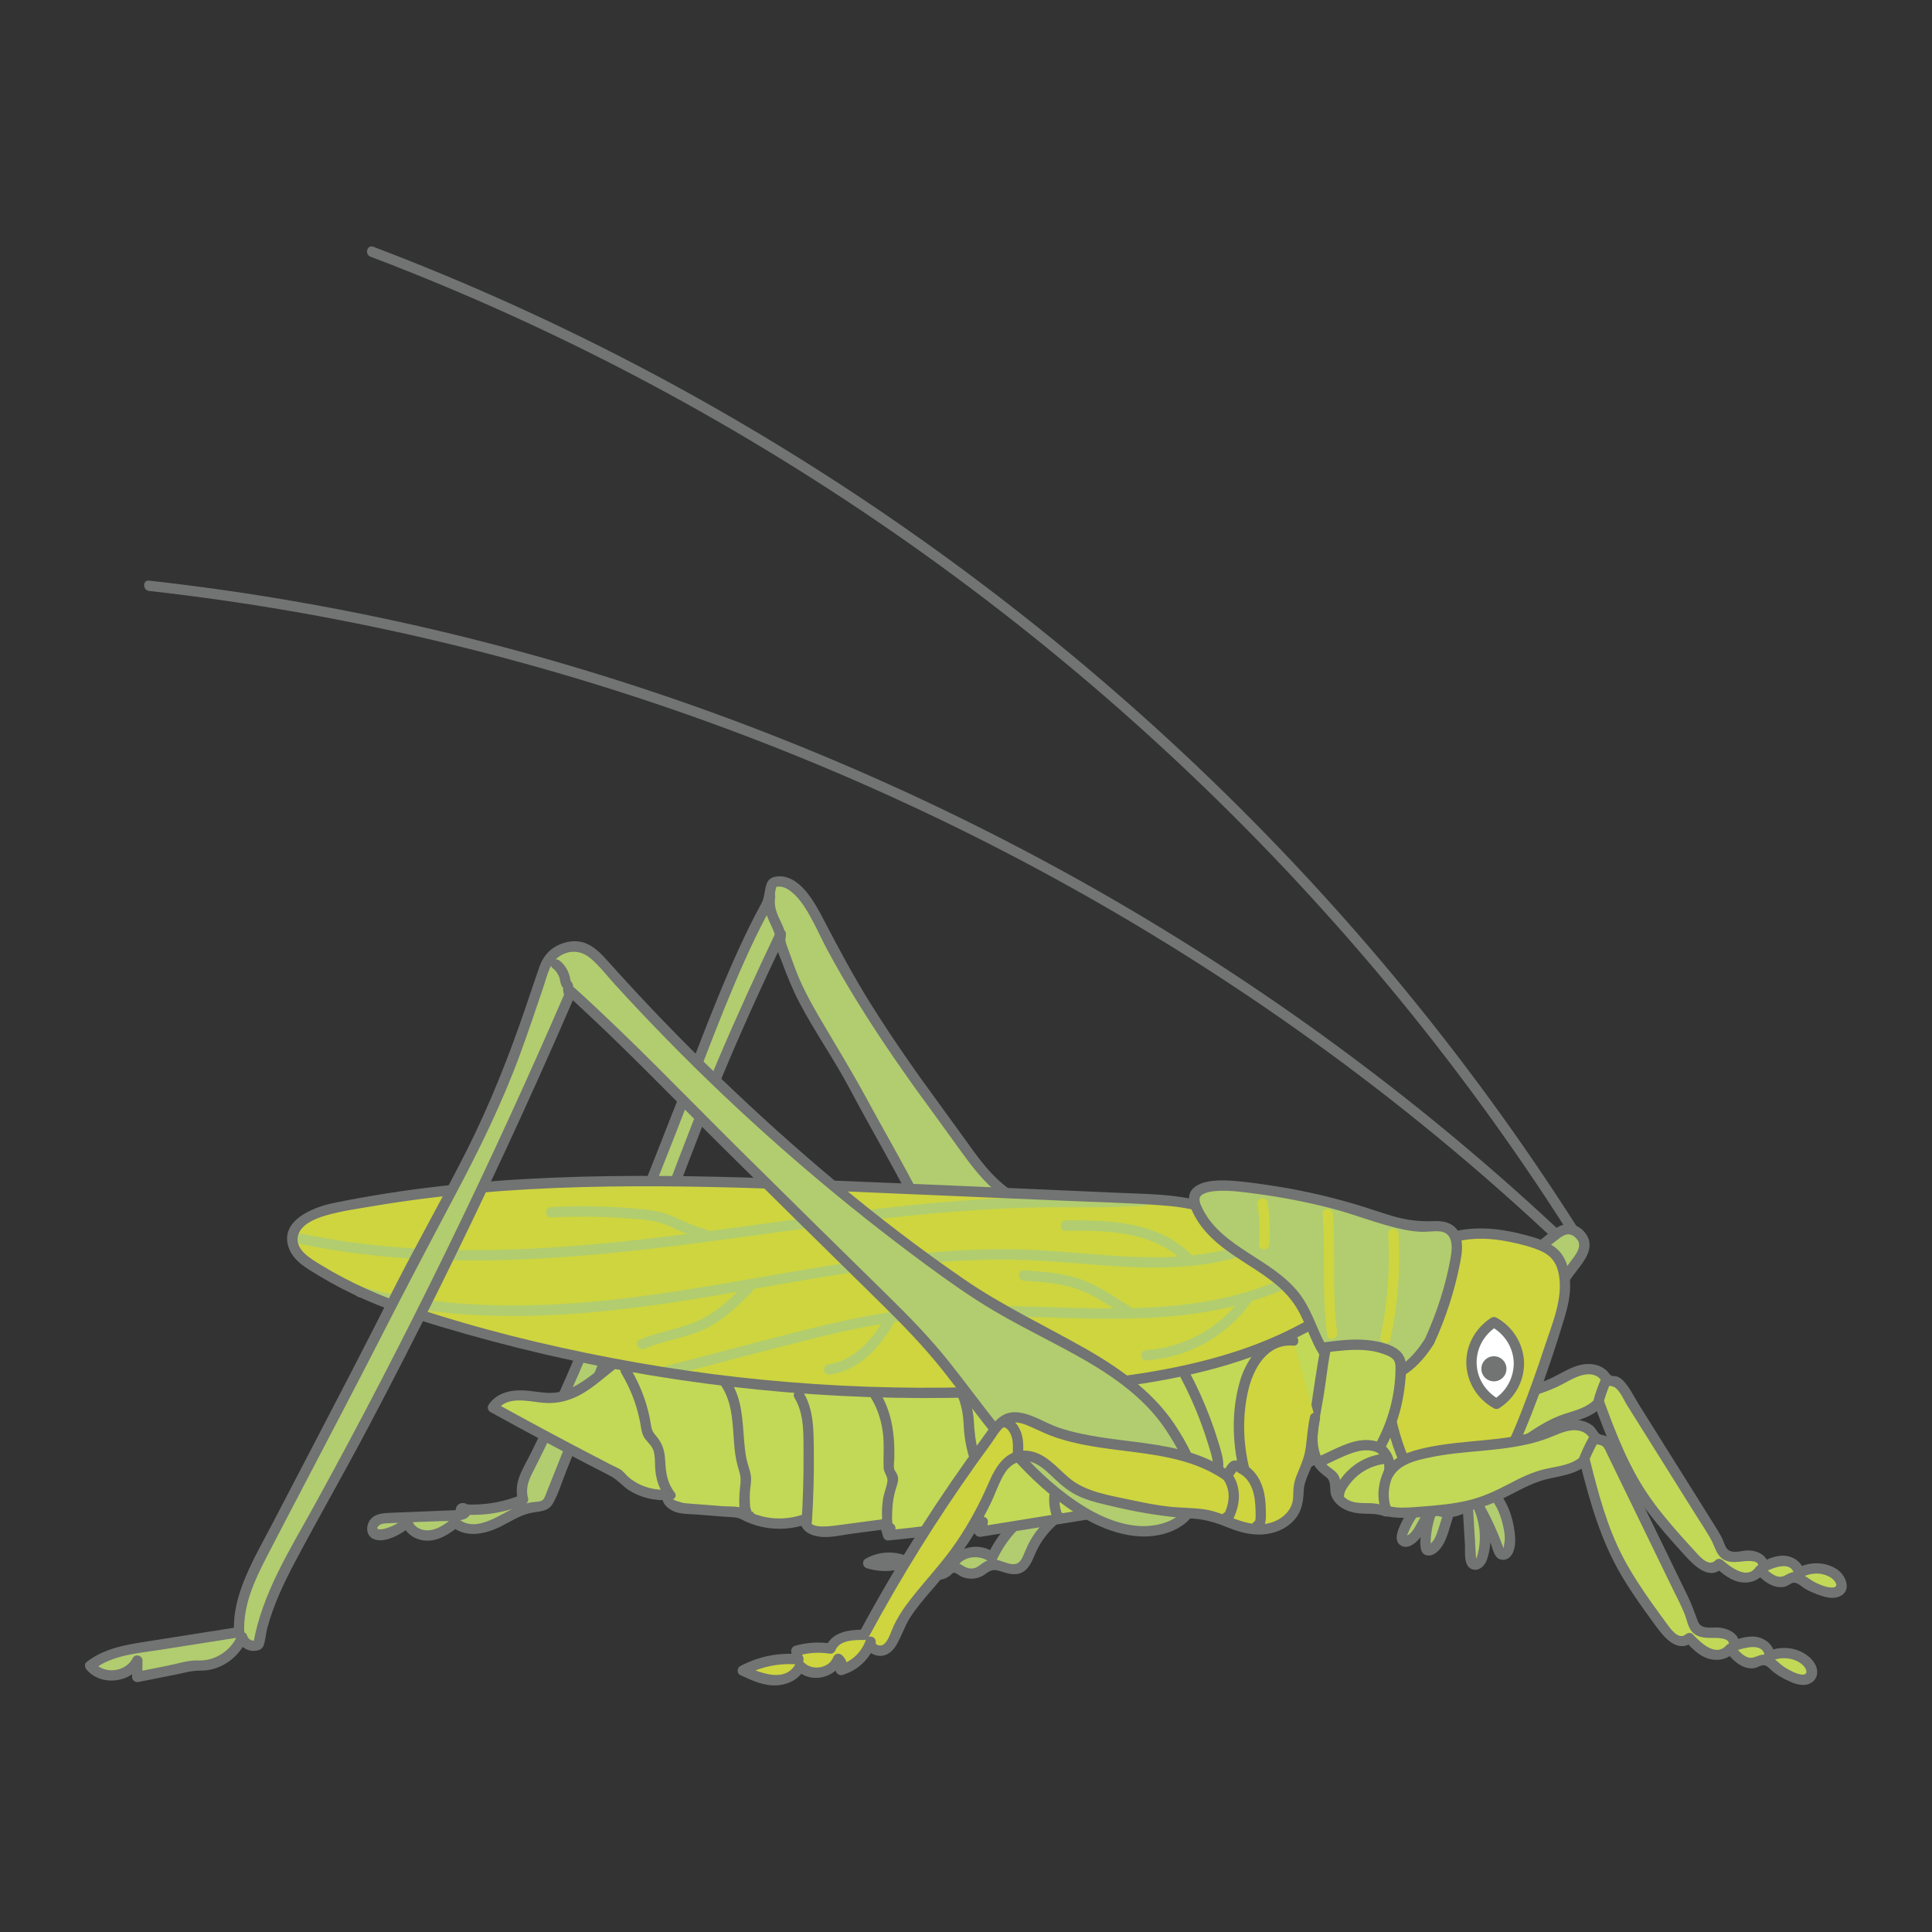 <svg viewBox="0 0 93.543 93.543" height="3.3cm" width="3.3cm" xmlns="http://www.w3.org/2000/svg" data-name="artwork" id="c">
  <rect x="0" y="0" width="93.543" height="93.543" fill="#333333" stroke="none"/>
  <path fill="#b1cd6f" d="M48.771,57.809c-1.21-.836-2.018-2.23-2.891-3.399-2.036-2.727-4.051-5.624-5.67-8.658-.458-.858-1.443-3.384-2.723-3.038-.237.064-.189.774-.31.987-1.771,3.142-3.374,7.819-4.725,11.158-2.404,5.941-4.403,11.508-6.971,16.493-.197.382-.287.846-.153,1.254-.941.404-1.985.567-3.004.469.015-.148.284-.018.228.12s-.236.165-.385.171c-1.107.045-2.213.091-3.32.136-.233.01-.483.025-.665.171s-.232.472-.035.597c.106.068.243.055.367.032.446-.085.868-.286,1.215-.579.129.44.648.672,1.103.619s.853-.325,1.211-.612c.509.457,1.315.326,1.935.036s1.201-.717,1.882-.788c.183-.019.381-.015.533-.119.139-.095.209-.261.272-.418,1.534-3.835,3.068-7.67,4.601-11.504,1.521-3.803,2.877-7.735,4.589-11.455.65-1.412,1.278-2.847,1.948-4.254-.13.273.265,1.173.358,1.451.709,2.101,2.161,3.941,3.188,5.899,1.2,2.288,2.961,5.178,3.964,7.554.135.319-.531.132-.284.374.733.717,2.013.413,2.878.964"></path>
  <path fill="#727373" d="M48.897,57.593c-.714-.504-1.274-1.189-1.785-1.89-.514-.706-1.019-1.418-1.536-2.121-1.176-1.597-2.315-3.223-3.371-4.903-.85-1.352-1.594-2.746-2.33-4.16-.427-.821-1.199-2.277-2.342-2.07-.277.05-.401.231-.461.498-.067.299-.07.551-.22.824-.386.701-.738,1.422-1.071,2.15-.726,1.586-1.37,3.21-2,4.836-1.351,3.488-2.732,6.965-4.112,10.442-.714,1.799-1.439,3.593-2.211,5.368-.367.844-.745,1.683-1.137,2.515-.194.41-.391.819-.592,1.226-.197.397-.435.789-.589,1.205-.138.374-.162.775-.053,1.158l.175-.308c-.936.392-1.927.548-2.938.46l.241.316.016-.043-.115.149c.201-.121-.343-.13-.361-.129-.102.006-.205.008-.307.013-.205.008-.41.017-.615.025-.389.016-.779.032-1.168.048s-.779.028-1.168.048c-.29.014-.615.039-.842.244-.325.294-.325.92.16,1.051.577.156,1.318-.306,1.74-.648l-.418-.11c.169.476.601.764,1.099.804.623.051,1.167-.319,1.632-.687h-.354c.718.594,1.661.371,2.423-.016.452-.229.887-.516,1.387-.629.444-.101.868-.04,1.118-.5.257-.473.419-1.02.619-1.52.23-.575.46-1.15.69-1.726.452-1.131.905-2.263,1.357-3.394.904-2.261,1.824-4.517,2.703-6.788.852-2.201,1.67-4.416,2.56-6.602,1.015-2.492,2.14-4.95,3.296-7.38l-.457-.193c-.158.434.151,1.027.301,1.426.249.664.506,1.313.835,1.943.746,1.43,1.682,2.749,2.436,4.174.717,1.355,1.48,2.684,2.213,4.031.374.688.741,1.38,1.087,2.082.156.316.307.635.452.956.033.074.066.148.099.222l.038.088c.018.117.058.118.119.005-.082.028-.167.026-.245.068-.641.34.52.911.783.992.692.212,1.466.155,2.102.537.276.166.528-.266.252-.432-.553-.333-1.187-.371-1.806-.489-.279-.053-.564-.12-.809-.271-.057-.035-.123-.115-.182-.136-.12-.043-.205.215-.081.239.062.012.2-.05.246-.08.161-.102.203-.274.151-.451-.095-.324-.28-.645-.424-.95-.32-.68-.664-1.349-1.018-2.012-.71-1.331-1.463-2.639-2.181-3.966-.729-1.345-1.532-2.636-2.302-3.957-.442-.758-.857-1.539-1.156-2.365-.09-.249-.185-.498-.272-.748-.072-.204-.237-.553-.157-.773.096-.264-.335-.449-.457-.193-.968,2.036-1.912,4.092-2.793,6.167-.876,2.064-1.671,4.16-2.47,6.255-1.649,4.321-3.402,8.602-5.119,12.896-.245.614-.488,1.228-.736,1.841-.047.117-.09.285-.189.37-.112.096-.284.084-.421.099-.261.029-.508.094-.751.193-.804.325-2.024,1.349-2.889.633-.114-.094-.239-.091-.354,0-.319.253-.694.52-1.115.545-.314.019-.67-.128-.781-.442-.067-.188-.268-.232-.418-.11-.28.227-.601.392-.951.48-.15.038-.48.06-.252-.156.124-.118.338-.109.499-.117.799-.04,1.598-.066,2.397-.098.351-.014.717,0,1.065-.052.214-.032.433-.137.487-.366.101-.434-.548-.664-.713-.228-.062.165.095.304.241.316,1.049.091,2.099-.071,3.071-.478.124-.052.215-.164.175-.308-.129-.455.02-.849.227-1.254.214-.418.423-.839.627-1.262.383-.791.751-1.588,1.109-2.391.745-1.672,1.443-3.364,2.125-5.062,1.355-3.374,2.709-6.75,4.014-10.143.618-1.606,1.23-3.214,1.902-4.799.323-.762.659-1.519,1.02-2.264.159-.329.324-.655.495-.978.153-.289.349-.561.402-.888.023-.139.034-.281.065-.419.034-.15.022-.145.156-.149.223-.006.43.107.6.243.462.369.773.924,1.049,1.436.242.451.45.92.692,1.371.445.83.919,1.645,1.412,2.448,1.131,1.842,2.367,3.618,3.648,5.358.559.759,1.1,1.532,1.661,2.29.54.731,1.128,1.419,1.874,1.947.263.186.513-.247.252-.432h0Z"></path>
  <path fill="#b1cd6f" d="M68.875,72.719c-.427.42-.759.937-.963,1.5-.055.151-.068.372.085.419.059.018.123,0,.179-.025.573-.249.688-1.02,1.139-1.453-.201.53-.303,1.098-.298,1.666,0,.097.024.219.119.241.041.009.084-.005.122-.022.36-.164.514-.583.632-.961.124-.395.247-.791.371-1.186.036-.116.078-.241.178-.311.162-.114.402-.02.512.144s.126.372.138.57c.044.73.089,1.459.133,2.189.004.065.009.133.046.186.073.103.24.095.338.015s.141-.208.174-.33c.231-.859.13-1.803-.278-2.594.428.72.781,1.485,1.054,2.277.031.089.069.188.155.226.17.076.321-.144.359-.327.097-.477.008-.973-.137-1.438-.165-.528-.419-1.055-.859-1.389s-1.104-.423-1.542-.083"></path>
  <path fill="#727373" d="M68.699,72.542c-.347.349-.642.75-.854,1.195-.147.308-.413.875,0,1.103.369.204.785-.2.983-.475.239-.332.372-.735.663-1.029l-.418-.243c-.166.451-.266.921-.297,1.401-.019.303-.043.82.39.822.344.001.626-.362.763-.639.181-.367.279-.777.401-1.166.062-.198.096-.483.211-.655.176-.262.286.293.294.402.037.511.063,1.023.094,1.535.02.326-.069.935.256,1.141.323.205.67-.059.788-.362.36-.928.177-2.066-.255-2.932l-.432.252c.236.401.452.814.643,1.238.093.207.179.416.259.628.067.176.111.379.208.542.19.315.579.282.78.004.224-.31.203-.772.159-1.132-.092-.744-.381-1.58-.936-2.107-.525-.498-1.374-.694-1.994-.25-.259.186-.01.619.252.432.466-.333,1.067-.161,1.444.227.394.406.596.996.706,1.539.032.157.051.316.053.477.002.151-.047.3-.048.447l-.03.061c.049.064.06.068.031.014.001-.059-.056-.151-.078-.212-.053-.146-.108-.291-.167-.435-.242-.596-.525-1.172-.851-1.726-.165-.28-.574-.034-.432.252.341.684.455,1.479.294,2.228-.018.082-.036.166-.063.246-.036.107-.038.154-.052.023-.022-.214-.026-.432-.039-.647-.025-.415-.051-.829-.076-1.244-.02-.329-.014-.708-.244-.971-.185-.212-.509-.318-.766-.173-.287.162-.345.554-.435.84-.11.352-.208.711-.336,1.057-.057.155-.129.314-.243.436-.022.024-.057.045-.076.072l-.057.036.08.082s-.002-.267-.001-.29c.02-.468.123-.923.285-1.363.089-.241-.251-.412-.418-.243-.193.195-.332.426-.463.665-.125.227-.246.49-.456.652-.034.026-.144.053-.094.105-.022-.023.054-.187.059-.2.063-.166.144-.326.232-.481.174-.306.389-.579.637-.829.227-.228-.126-.582-.354-.354h0Z"></path>
  <path fill="#b1cd6f" d="M50.936,73.675c-.452.406-.813.913-1.049,1.473-.133.314-.265.685-.588.798-.468.164-.998-.346-1.447-.137-.12.056-.212.157-.321.233-.303.212-.743.203-1.037-.021-.072-.054-.139-.122-.227-.141-.22-.049-.371.211-.569.318-.244.131-.547.014-.776-.142s-.444-.356-.716-.406c-.26-.048-.522.051-.78.11-.459.105-.947.081-1.394-.067.581-.352,1.35-.369,1.947-.043.542-.621,1.65-.604,2.173.032.404-.589,1.335-.721,1.886-.267.254-.559.608-1.073,1.04-1.51"></path>
  <path fill="#727373" d="M50.759,73.498c-.338.312-.633.671-.863,1.07-.11.191-.197.39-.284.592-.08.185-.167.445-.363.536-.313.146-.762-.167-1.088-.186-.187-.011-.363.032-.522.132-.218.138-.347.31-.631.302-.402-.011-.612-.464-1.038-.259-.153.074-.263.254-.424.305-.234.073-.474-.132-.651-.26-.386-.277-.728-.397-1.204-.296-.563.12-1.03.19-1.594.016l.06.457c.526-.299,1.154-.32,1.695-.043.097.049.225.045.303-.039.487-.523,1.35-.502,1.819.032.116.132.304.069.393-.051.361-.489,1.08-.532,1.544-.178.101.077.29.022.342-.09.254-.543.584-1.029,1.001-1.46.224-.231-.129-.585-.354-.354-.445.46-.808.981-1.079,1.561l.342-.09c-.699-.535-1.719-.332-2.228.357l.393-.051c-.643-.732-1.864-.743-2.526-.032l.303-.039c-.702-.359-1.513-.347-2.199.043-.192.109-.142.395.06.457.5.154,1.016.178,1.526.067.29-.063.557-.176.843-.042.225.105.4.297.622.409.361.181.726.177,1.043-.082.128-.104.149-.19.316-.088.091.056.168.117.268.158.194.079.4.103.608.074s.376-.11.544-.233c.255-.187.382-.214.684-.122.353.107.731.247,1.082.053.39-.215.505-.666.684-1.039.227-.472.542-.883.927-1.238.237-.219-.117-.571-.354-.354h0Z"></path>
  <path fill="#c1d957" d="M31.363,65.147c-1.715.413-2.8,2.417-4.56,2.537-.522.036-1.039-.107-1.562-.122s-1.108.138-1.373.588c2.01,1.111,4.038,2.191,6.082,3.238.588.701,1.536,1.083,2.446.985-.281.258.234.618.614.648.944.075,1.888.15,2.832.226.94.573,2.145.687,3.176.301-.131.489.617.676,1.119.61.902-.12,1.804-.24,2.705-.36.052.179.104.358.157.537,1.539-.135,3.071-.353,4.587-.653-.002.173-.058.345-.158.486,2.339-.377,4.678-.754,7.017-1.132,1.771-.286,3.544-.571,5.292-.975,1.524-.352,3.053-.806,4.359-1.666s2.376-2.185,2.619-3.73c.196-1.248-.286-2.698-1.436-3.22-.416-.189-.879-.243-1.334-.287-9.296-.911-18.614.944-27.94,1.458"></path>
  <path fill="#727373" d="M31.297,64.906c-1.364.35-2.232,1.523-3.423,2.183-.279.155-.58.276-.897.326-.467.074-.936-.03-1.4-.078-.717-.074-1.501.039-1.925.687-.073.111-.024.279.09.342,1.562.863,3.133,1.707,4.715,2.532.381.199.772.385,1.147.594.317.176.549.472.858.668.572.362,1.26.523,1.932.463l-.177-.427c-.382.433.073.873.503,1.017.32.107.694.09,1.027.117.431.034.862.069,1.293.103.203.016.414.018.616.049.167.026.303.12.457.189.31.139.633.24.967.295.674.111,1.36.053,2.003-.177l-.308-.308c-.128.661.559.923,1.106.938.449.012.916-.1,1.361-.159.533-.071,1.066-.142,1.599-.213l-.241-.184c.052.179.104.358.157.537.029.098.132.193.241.184,1.562-.139,3.114-.36,4.653-.662l-.316-.241c-.01.14-.051.242-.124.359-.126.202.082.4.282.367,1.97-.318,3.94-.635,5.909-.953,1.939-.313,3.883-.606,5.803-1.021,3.033-.655,6.736-1.862,7.65-5.238.342-1.264.101-2.822-.976-3.674-.625-.494-1.412-.568-2.179-.639-.972-.09-1.948-.151-2.924-.186-3.867-.139-7.736.119-11.585.476-4.395.408-8.779.946-13.188,1.191-.32.018-.322.518,0,.5,7.456-.415,14.857-1.678,22.336-1.706,1.87-.007,3.743.062,5.604.247.77.077,1.506.239,1.997.886.399.526.574,1.211.565,1.864-.019,1.462-.943,2.777-2.045,3.664-1.309,1.054-2.97,1.566-4.58,1.949-2.019.48-4.073.794-6.12,1.125-2.134.344-4.268.688-6.402,1.032l.282.367c.122-.195.176-.383.192-.612.013-.173-.169-.27-.316-.241-1.495.293-3.003.508-4.52.644l.241.184c-.052-.179-.104-.358-.157-.537-.027-.094-.133-.198-.241-.184-.758.101-1.517.202-2.275.303-.181.024-1.395.216-1.308-.236.033-.171-.114-.377-.308-.308-.517.185-1.058.257-1.605.195-.242-.027-.482-.084-.714-.161-.252-.084-.476-.258-.724-.335-.275-.085-.641-.055-.929-.078s-.575-.046-.862-.069c-.328-.026-.658-.043-.985-.078-.036-.004-.629-.154-.561-.231.13-.147.055-.448-.177-.427-.694.062-1.394-.13-1.935-.578-.122-.101-.216-.232-.334-.333-.134-.115-.332-.183-.488-.264-.383-.197-.765-.395-1.147-.595-1.509-.788-3.008-1.595-4.497-2.418l.09.342c.468-.717,1.527-.414,2.217-.353.678.06,1.308-.102,1.894-.442,1.109-.642,1.955-1.765,3.235-2.094.311-.08.179-.562-.133-.482h0Z"></path>
  <path fill="#ced53f" d="M58.918,58.676c-1.141-.497-2.417-.563-3.661-.621-4.507-.208-9.015-.397-13.523-.583-8.579-.354-17.26-.694-25.668,1.048-.894.185-2.006.686-1.903,1.593.061.53.541.9.991,1.186.865.55,1.772,1.032,2.712,1.441,1.143.498,2.33.886,3.523,1.246,9.893,2.985,20.361,4.055,30.653,3.134,4.294-.384,8.701-1.166,12.298-3.543.44-.291.894-.644,1.032-1.153s-.239-1.168-.762-1.102"></path>
  <path fill="#b1cd6f" d="M17.367,62.79c5.626,1.538,11.592.906,17.258-.059,3.101-.528,6.193-1.135,9.322-1.476,1.528-.167,3.063-.271,4.601-.27,1.563,0,3.115.145,4.672.266,3.092.24,6.43.279,9.133-1.476.269-.175.019-.608-.252-.432-2.394,1.555-5.333,1.644-8.092,1.465-1.537-.1-3.069-.272-4.609-.312-1.517-.039-3.034.03-4.544.168-5.965.547-11.783,2.156-17.775,2.48-3.211.174-6.465.015-9.579-.836-.311-.085-.443.397-.133.482h0Z"></path>
  <path fill="#b1cd6f" d="M14.479,60.217c5.192,1.091,10.534.934,15.782.383,5.368-.563,10.689-1.531,16.073-1.948,1.49-.116,2.984-.188,4.479-.199,1.545-.011,3.091.037,4.633-.081.319-.024.321-.525,0-.5-1.357.104-2.717.08-4.077.079-1.333,0-2.664.043-3.994.127-2.679.17-5.346.492-8.006.847-5.266.703-10.535,1.539-15.859,1.602-2.984.035-5.974-.178-8.898-.793-.314-.066-.448.416-.133.482h0Z"></path>
  <path fill="#b1cd6f" d="M32.273,66.649c1.9-.495,3.8-.992,5.701-1.485,1.956-.507,3.927-.998,5.936-1.244,4.023-.493,8.07.123,12.102-.135,2.098-.134,4.178-.511,6.115-1.348.295-.127.04-.558-.252-.432-3.585,1.549-7.582,1.395-11.4,1.273-2.048-.065-4.105-.121-6.147.094-1.979.208-3.921.654-5.846,1.145-2.117.54-4.228,1.099-6.342,1.65-.311.081-.179.563.133.482h0Z"></path>
  <path fill="#727373" d="M59.044,58.46c-1.581-.668-3.341-.635-5.027-.712-1.861-.085-3.722-.166-5.583-.246-3.645-.156-7.29-.32-10.935-.445-7.134-.243-14.359-.253-21.38,1.197-.989.204-2.616.863-2.133,2.177.232.63.887.996,1.43,1.323.715.432,1.457.818,2.221,1.156,1.591.704,3.265,1.208,4.936,1.683s3.354.894,5.05,1.26c6.884,1.484,13.962,2.078,20.997,1.75,3.262-.152,6.57-.425,9.745-1.226,1.515-.383,3.001-.9,4.399-1.601.693-.348,1.391-.732,2.012-1.2.48-.362.946-.883.863-1.529-.067-.52-.47-1.01-1.028-.974-.32.02-.322.52,0,.5.298-.019.484.232.53.508.056.335-.152.634-.38.858-.507.497-1.204.852-1.825,1.185-1.34.719-2.772,1.25-4.238,1.649-2.99.814-6.106,1.106-9.191,1.284-6.652.384-13.351-.056-19.895-1.308-3.241-.62-6.473-1.411-9.603-2.461-1.549-.52-3.042-1.169-4.437-2.023-.483-.295-1.326-.752-1.14-1.449.144-.542.83-.812,1.31-.956.741-.222,1.53-.327,2.291-.457.85-.145,1.703-.271,2.558-.378,1.676-.21,3.359-.353,5.045-.446,3.385-.186,6.778-.167,10.166-.074,3.426.095,6.851.254,10.275.398,1.737.073,3.474.147,5.211.223,1.7.075,3.409.107,5.104.245.818.067,1.64.199,2.4.52.293.124.548-.307.252-.432h0Z"></path>
  <g>
    <path fill="#b1cd6f" d="M56.86,69.407c-1.817-3.044-5.476-4.319-8.533-6.114-1.129-.663-2.2-1.419-3.255-2.195-5.757-4.232-11.072-9.066-15.83-14.397-.354-.396-.757-.824-1.286-.875-.632-.062-1.354.338-1.561.938-.628,1.821-1.081,3.245-1.724,4.927-1.501,3.928-3.835,7.688-5.704,11.454-.771,1.553-1.573,3.091-2.374,4.629-1.256,2.411-2.513,4.821-3.769,7.232-.657,1.26-1.331,2.6-1.247,4.018-1.533.242-3.067.484-4.6.726-.923.146-1.894.312-2.617.903.564.727,1.9.579,2.292-.253-.003.265-.005.53-.008.795.937-.186,1.874-.372,2.811-.559.946.107,1.927-.486,2.272-1.373.067.328.491.525.784.364.328-1.971,1.336-3.753,2.308-5.499,4.688-8.415,9.007-17.276,12.828-26.118.844.764,1.68,1.531,2.483,2.338,3.004,3.019,6.03,6.016,9.064,9.005,1.532,1.51,3.067,3.017,4.602,4.524,2.828,2.775,4.664,6.538,7.944,8.853,1.359.959,3.268,1.868,4.936,1.164,2.013-.848,1.041-3.127.184-4.488"></path>
    <path fill="#727373" d="M57.076,69.281c-1.072-1.77-2.765-2.987-4.535-3.992-1.974-1.12-4.014-2.076-5.889-3.368-4.215-2.902-8.161-6.253-11.844-9.801-1.838-1.77-3.609-3.61-5.312-5.511-.334-.373-.681-.765-1.161-.947-.447-.169-.951-.088-1.367.128-.428.222-.695.576-.852,1.023-.215.611-.417,1.226-.625,1.838-.826,2.431-1.755,4.793-2.913,7.088-1.183,2.345-2.491,4.625-3.671,6.972-1.238,2.462-2.511,4.905-3.784,7.348-.647,1.242-1.294,2.484-1.942,3.725-.587,1.127-1.254,2.253-1.62,3.477-.171.572-.259,1.165-.232,1.763l.184-.241c-1.372.216-2.744.433-4.116.649-1.126.178-2.288.317-3.212,1.044-.113.089-.078.26,0,.354.698.842,2.189.665,2.684-.304l-.466-.126c-.003.265-.005.53-.008.795-.002.172.16.272.316.241.611-.121,1.222-.243,1.833-.364.281-.056.57-.138.855-.17.233-.026.463-.002.697-.043.849-.15,1.544-.742,1.872-1.529h-.482c.108.37.454.627.845.601.171-.011.353-.068.422-.237.104-.257.116-.593.188-.864.301-1.125.799-2.182,1.344-3.207,1.147-2.16,2.363-4.283,3.507-6.445,2.322-4.389,4.526-8.84,6.62-13.342,1.186-2.55,2.336-5.117,3.452-7.698l-.393.051c2.59,2.344,5.009,4.873,7.488,7.332,2.525,2.505,5.06,4.999,7.598,7.491,1.092,1.073,2.145,2.149,3.098,3.35.889,1.12,1.726,2.28,2.636,3.383.887,1.075,1.849,2.09,2.96,2.936,1.122.854,2.455,1.608,3.89,1.705,1.253.085,2.748-.479,2.946-1.867.163-1.136-.427-2.304-1.011-3.238-.17-.272-.603-.022-.432.252.503.805,1.017,1.775.966,2.754-.067,1.299-1.528,1.703-2.62,1.585-1.39-.15-2.687-.969-3.75-1.831-1.04-.845-1.943-1.843-2.785-2.881-.859-1.059-1.659-2.164-2.509-3.23-.908-1.14-1.908-2.165-2.947-3.185-2.39-2.347-4.778-4.696-7.158-7.054-2.656-2.632-5.243-5.347-8.017-7.856-.106-.096-.325-.106-.393.051-1.845,4.268-3.785,8.495-5.823,12.675-2.04,4.183-4.178,8.318-6.424,12.393-1.158,2.1-2.499,4.207-2.915,6.608l.115-.149c-.174.077-.368-.045-.417-.215-.075-.257-.392-.216-.482,0-.308.74-1.099,1.235-1.898,1.199-.464-.021-.966.151-1.422.242-.53.105-1.059.211-1.589.316l.316.241c.003-.265.005-.53.008-.795.002-.24-.351-.351-.466-.126-.358.701-1.4.804-1.899.203v.354c.895-.705,2.15-.783,3.233-.953,1.291-.204,2.583-.407,3.874-.611.103-.016.188-.141.184-.241-.059-1.289.482-2.471,1.058-3.592.607-1.181,1.227-2.355,1.84-3.532,1.248-2.395,2.509-4.784,3.735-7.19,1.16-2.278,2.35-4.536,3.549-6.794,1.181-2.224,2.29-4.478,3.161-6.843.407-1.107.781-2.227,1.16-3.344.183-.54.286-1.156.814-1.466.496-.291,1.021-.229,1.455.138.426.36.776.824,1.151,1.235.42.461.844.919,1.272,1.372.857.907,1.73,1.798,2.619,2.674,3.504,3.45,7.255,6.648,11.214,9.564,1.052.775,2.119,1.533,3.244,2.201.881.523,1.793.99,2.7,1.466,1.778.934,3.607,1.915,4.966,3.428.331.369.623.767.88,1.191.166.275.599.024.432-.252h0Z"></path>
    <path fill="#727373" d="M26.754,46.873c.058.047.112.097.16.154.003.004.046.061.016.019.009.012.017.024.026.036.021.031.04.062.059.095s.034.066.05.099c-.022-.049.006.018.008.023.005.014.01.028.014.042.024.076.034.153.051.23.011.051.029.099.052.146.008.017.017.033.028.049.01.015.071.098.047.062-.008-.01-.008-.01,0,.002.009.015.009.012,0-.008l.006.023c-.003-.023-.004-.025-.003-.006-.005.039-.002.085,0,.124.007.112.043.222.122.304.096.099.212.123.345.104.13-.019.213-.19.175-.308-.046-.142-.168-.195-.308-.175l.125.015c.013.006.023.015.03.027.009.013.01.014.003.002-.007-.012-.006-.011,0,.003.007.018.008.015,0-.008l.005.023c0-.017,0-.033,0-.05,0-.103-.008-.201-.055-.294-.009-.017-.019-.032-.03-.048-.006-.008-.053-.073-.04-.052.016.024-.015-.026-.018-.031.012.022.006.018.002-.003-.016-.07-.026-.141-.044-.21-.075-.287-.245-.556-.476-.742-.102-.082-.256-.107-.354,0-.084.091-.109.266,0,.354h0Z"></path>
  </g>
  <g>
    <path fill="#c1d957" d="M64.76,64.639l-.211,2.371c-.044.494-.087.995.007,1.482s.348.965.774,1.218c.156.093.342.164.43.323.08.145.055.323.082.486.095.57.793.831,1.367.772.176-.018.35-.055.527-.057.204-.002.405.043.608.065.534.058,1.071-.041,1.599-.14,1.085-.204,2.188-.414,3.164-.931.822-.436,1.533-1.079,2.4-1.419.668-.262,1.457-.364,1.916-.916.528,1.436,1.071,2.879,1.881,4.178.751,1.204,1.715,2.259,2.673,3.305.169.184.345.374.576.471s.532.072.687-.124c.289.251.591.508.959.613s.822.011,1.018-.318c.342.349.822.727,1.266.524.148-.068.282-.199.444-.183.1.01.185.075.266.135.376.275.806.475,1.259.584.237.057.537.067.673-.135.158-.233-.035-.55-.264-.714-.503-.36-1.223-.388-1.752-.067-.037-.347-.406-.58-.754-.589s-.677.147-.991.299c.089-.373-.429-.589-.81-.546s-.835.155-1.095-.126c-.095-.103-.141-.24-.194-.37-.126-.309-.304-.593-.481-.876-1.397-2.23-2.794-4.459-4.191-6.689-.112-.179-.253-.376-.462-.396-.08-.008-.164.012-.238-.019-.085-.035-.13-.125-.184-.2-.233-.327-.697-.412-1.089-.327s-.739.305-1.097.488c-1.868.957-4.096.928-6.039,1.723-.496.203-1.007.498-1.207.995.099-.456-.144-.964-.56-1.174.526-1.215.732-2.567.592-3.884-.015-.142-.036-.289-.115-.407-.093-.14-.252-.22-.41-.278-.982-.366-2.074-.125-3.093.119"></path>
    <path fill="#727373" d="M64.442,63.903c-.05.594-.06,1.192-.079,1.787-.02.632-.079,1.26-.107,1.891-.029.667.053,1.366.47,1.911.196.256.423.366.679.546s.162.617.329.886c.282.457.885.646,1.397.622.364-.017.68-.068,1.046-.02.387.051.764.04,1.15-.012,1.46-.199,3.008-.508,4.279-1.285.703-.43,1.351-.965,2.136-1.242.658-.232,1.373-.372,1.857-.918l-.418-.11c.673,1.83,1.392,3.634,2.573,5.204.564.749,1.187,1.449,1.818,2.141.441.483,1.194,1.271,1.843.595h-.354c.375.324.784.667,1.298.719.428.043.828-.118,1.072-.474l-.393.051c.26.259.562.525.927.62.146.038.301.044.448.01s.272-.161.411-.191c.189-.041.444.218.603.307.175.098.359.181.547.251.302.113.673.232.996.139.725-.209.452-1.029-.022-1.345-.586-.391-1.362-.381-1.966-.041l.367.149c-.07-.386-.395-.659-.768-.744-.47-.108-.931.104-1.344.304l.367.282c.087-.605-.52-.901-1.051-.863-.318.023-.766.189-.973-.14-.082-.13-.123-.296-.191-.435-.114-.233-.253-.453-.39-.673-.98-1.569-1.965-3.135-2.947-4.703l-.72-1.15c-.226-.361-.431-.801-.726-1.111-.089-.093-.2-.178-.324-.217-.071-.022-.168-.006-.233-.029-.109-.04-.146-.134-.218-.211-.202-.216-.488-.328-.779-.356-.797-.077-1.476.501-2.177.783-.758.305-1.56.484-2.359.648-.873.18-1.754.341-2.6.626-.713.24-1.528.561-1.856,1.296l.457.193c.1-.589-.148-1.159-.675-1.456l.09.342c.299-.706.507-1.437.603-2.199.048-.375.07-.754.064-1.132-.006-.334.002-.72-.11-1.039-.211-.597-1.025-.718-1.571-.755-.773-.053-1.548.129-2.295.307-.313.075-.18.557.133.482.601-.143,1.209-.287,1.829-.297.31-.005.62.024.919.109.338.096.518.203.559.57.138,1.251-.073,2.545-.563,3.701-.052.123-.04.269.09.342.318.179.507.523.445.892-.043.254.332.473.457.193.288-.645,1.033-.897,1.658-1.099.679-.22,1.38-.365,2.078-.507.732-.149,1.468-.293,2.18-.52.324-.103.642-.223.951-.363.359-.163.694-.388,1.064-.524.285-.105.631-.161.908.002.143.084.195.224.309.333.135.129.244.108.407.142.336.069.55.629.72.901l.688,1.097c.895,1.428,1.79,2.857,2.685,4.285.24.383.494.76.713,1.156.162.294.24.683.516.897.262.203.599.193.911.157.141-.017.887-.122.841.195-.032.219.159.383.367.282.382-.184,1.254-.538,1.378.141.03.163.237.222.367.149.432-.243.998-.265,1.423.016.191.126.436.467.044.471-.257.003-.553-.126-.782-.231-.375-.172-.768-.637-1.214-.489-.224.074-.351.243-.607.19-.278-.057-.514-.3-.706-.491-.121-.12-.302-.081-.393.051-.414.603-1.224-.034-1.585-.346-.101-.087-.254-.103-.354,0-.305.318-.705-.126-.909-.347-.279-.302-.555-.607-.828-.914-.543-.612-1.069-1.242-1.53-1.919-.949-1.393-1.553-2.967-2.131-4.54-.06-.164-.283-.262-.418-.11-.402.453-1,.574-1.551.76-.622.21-1.168.547-1.711.91-.59.395-1.178.757-1.853.991-.662.23-1.351.369-2.038.499-.352.067-.705.141-1.062.173-.374.033-.722-.018-1.092-.054-.561-.055-1.19.23-1.671-.203-.227-.204-.155-.471-.231-.735-.087-.3-.339-.411-.582-.563-.605-.378-.722-1.142-.705-1.798.017-.637.087-1.274.108-1.912.021-.627.029-1.255.082-1.88.027-.321-.473-.319-.5,0h0Z"></path>
    <path fill="#727373" d="M77.496,66.816c-.144.335-.265.678-.357,1.031-.033.126.042.277.175.308.13.03.273-.039.308-.175.042-.163.09-.324.144-.483.027-.078.055-.156.084-.233.015-.04.031-.08.047-.119.007-.017.014-.034.021-.051.011-.026.009-.023-.004.009.005-.011.01-.023.014-.034.028-.064.045-.122.025-.193-.016-.058-.061-.121-.115-.149-.107-.057-.287-.039-.342.09h0Z"></path>
    <path fill="#727373" d="M68.138,69.179c-.16.343-.249.711-.25,1.091,0,.185.021.372.059.553.019.088.043.175.072.26.015.043.031.085.048.126.013.03.026.061.038.091.017.045.019.041.006-.013l.034-.126-.012.021.149-.115-.012.002.243.064.024.03.034.126v-.01c-.06.08-.121.161-.183.241l.01-.002c.134-.021.207-.188.175-.308-.039-.143-.174-.195-.308-.175l-.01.002c-.115.018-.173.14-.184.241-.017.164.148.291.298.276.176-.017.27-.199.229-.361-.025-.098-.083-.195-.114-.293-.032-.102-.058-.206-.075-.312-.063-.387-.007-.804.159-1.159.057-.122.034-.27-.09-.342-.108-.063-.285-.033-.342.09h0Z"></path>
    <path fill="#727373" d="M66.307,70.787c-.009-.225.122-.441.239-.629.119-.19.257-.352.428-.508.33-.299.737-.496,1.181-.577.133-.024.208-.186.175-.308-.038-.14-.174-.199-.308-.175-.532.097-1.029.359-1.424.726-.197.183-.37.396-.508.627-.149.248-.296.547-.284.843.005.135.111.25.25.25.131,0,.256-.114.25-.25h0Z"></path>
    <path fill="#727373" d="M65.159,69.507c.422-.254.838-.53,1.281-.748.402-.198.853-.304,1.282-.129.125.051.275-.055.308-.175.039-.143-.049-.256-.175-.308-.502-.204-1.055-.095-1.533.117-.495.219-.952.533-1.415.811-.276.165-.024.598.252.432h0Z"></path>
  </g>
  <path fill="#b1cd6f" d="M73.918,60.901c.461-.398.94-.777,1.433-1.136.158-.115.328-.232.523-.252.233-.024.46.099.621.269.086.09.158.196.193.316.1.343-.122.689-.333.978-.263.36-.526.721-.79,1.081-.147.202-.325.422-.574.444-.163.015-.319-.06-.465-.133-.153-.077-.309-.155-.436-.271s-.222-.277-.221-.449"></path>
  <path fill="#727373" d="M74.095,61.078c.386-.333.783-.653,1.192-.957.166-.123.353-.298.558-.349.194-.048.385.077.505.222.307.37-.118.829-.337,1.128-.156.213-.311.426-.467.639-.125.171-.242.372-.407.509-.19.157-.389.035-.579-.064-.182-.094-.43-.224-.44-.457-.014-.321-.514-.322-.5,0,.013.308.181.551.424.73.232.171.551.344.84.371.286.026.537-.129.719-.338.209-.239.385-.512.573-.769.343-.469.939-1.072.753-1.711-.081-.279-.31-.532-.569-.661-.285-.142-.582-.136-.866.006-.311.155-.59.407-.863.619-.303.235-.6.478-.89.728-.244.21.111.563.354.354h0Z"></path>
  <path fill="#ced53f" d="M69.804,60.082c1.394-.598,3.006-.366,4.451.096.41.131.834.294,1.11.625.209.251.311.576.363.899.056.345.061.699.014,1.046-.048.357-.149.705-.253,1.05-.439,1.458-.931,2.901-1.474,4.324-.55,1.442-1.169,2.888-2.171,4.062-.323.379-.697.734-1.16.915s-1.034.155-1.411-.17c-.139-.12-.245-.273-.345-.426-1.136-1.733-1.779-3.785-1.835-5.856-.013-.486.006-.976.107-1.452.269-1.259,1.089-2.324,1.568-3.519.194-.484.331-.989.468-1.492"></path>
  <path fill="#727373" d="M69.871,60.323c1.025-.424,2.136-.419,3.209-.198.509.105,1.042.233,1.519.442.515.225.784.605.88,1.153.206,1.175-.339,2.405-.699,3.503-.357,1.088-.742,2.169-1.161,3.235-.386.981-.82,1.952-1.408,2.83-.503.75-1.367,1.929-2.425,1.633-.52-.146-.792-.758-1.037-1.195-.274-.488-.511-.997-.707-1.522-.372-1.001-.606-2.054-.678-3.12-.042-.622-.049-1.261.089-1.872.129-.573.375-1.107.644-1.626.257-.497.535-.983.764-1.493.266-.593.446-1.214.616-1.84.085-.311-.398-.444-.482-.133-.178.652-.363,1.298-.654,1.911-.24.505-.521.99-.771,1.49-.257.513-.49,1.047-.611,1.61-.126.587-.136,1.194-.105,1.791.061,1.183.305,2.359.724,3.467.207.547.452,1.08.738,1.59.266.473.557,1.063,1.061,1.32.993.506,2.012-.199,2.644-.936.763-.891,1.311-1.936,1.769-3.01.493-1.158.918-2.347,1.32-3.539.217-.646.425-1.295.621-1.948.178-.592.326-1.191.286-1.815-.039-.605-.198-1.231-.688-1.627-.468-.379-1.117-.536-1.689-.681-1.28-.324-2.66-.414-3.903.099-.293.121-.165.605.133.482h0Z"></path>
  <path fill="#b1cd6f" d="M69.214,64.938c-.461.749-1.146,1.505-1.99,1.753s-1.816.102-2.493-.46c-.963-.8-1.156-2.194-1.857-3.231-.645-.953-1.68-1.552-2.645-2.178s-1.942-1.374-2.34-2.454c-.07-.189-.116-.414-.003-.581.064-.094.167-.152.271-.197.553-.239,1.182-.202,1.782-.142,2.178.217,4.333.67,6.414,1.349.904.295,1.823.637,2.773.593.352-.016.736-.079,1.033.112.438.282.418.92.323,1.432-.255,1.38-.682,2.729-1.268,4.005"></path>
  <path fill="#727373" d="M68.998,64.812c-.555.886-1.345,1.69-2.449,1.743-1.087.052-1.901-.547-2.391-1.479-.438-.833-.691-1.751-1.286-2.496-.651-.815-1.567-1.359-2.431-1.918-.851-.55-1.734-1.175-2.199-2.106-.106-.212-.293-.55-.035-.713.241-.152.603-.179.878-.187.581-.018,1.17.07,1.745.145,1.221.159,2.432.396,3.624.703,1.168.301,2.3.775,3.48,1.023.298.063.604.106.908.115.288.009.583-.049.869-.021.646.064.615.755.53,1.247-.237,1.358-.673,2.691-1.243,3.945-.132.291.299.545.432.252.567-1.246.997-2.548,1.26-3.892.091-.467.176-.987-.026-1.439-.227-.508-.731-.636-1.246-.612-.702.033-1.341-.05-2.016-.25-.635-.188-1.259-.413-1.895-.599-1.375-.401-2.779-.705-4.198-.909-.647-.093-1.304-.19-1.958-.209-.497-.015-1.207.016-1.588.39-.392.385-.106.995.114,1.391.272.489.662.91,1.087,1.27.915.776,2.02,1.289,2.925,2.076.445.387.802.833,1.069,1.359.246.483.43.994.665,1.481.553,1.144,1.504,1.951,2.827,1.934,1.332-.017,2.307-.92,2.979-1.993.171-.273-.261-.525-.432-.252h0Z"></path>
  <path fill="#727373" d="M7.217,28.612c4.928.551,9.819,1.419,14.637,2.592,4.803,1.169,9.533,2.638,14.155,4.391,4.62,1.752,9.131,3.792,13.5,6.099,4.371,2.309,8.601,4.886,12.654,7.716,4.066,2.839,7.953,5.935,11.625,9.268.445.404.888.812,1.327,1.223.235.22.589-.133.354-.354-3.625-3.392-7.466-6.551-11.491-9.459-4.037-2.917-8.258-5.58-12.627-7.971s-8.859-4.498-13.474-6.331-9.372-3.39-14.194-4.639-9.691-2.186-14.617-2.814c-.615-.079-1.231-.152-1.848-.221-.319-.036-.317.465,0,.5h0Z"></path>
  <path fill="#727373" d="M17.938,12.428c4.645,1.764,9.174,3.826,13.557,6.167,4.343,2.319,8.541,4.91,12.566,7.746,4.062,2.863,7.945,5.979,11.621,9.322,3.643,3.312,7.083,6.848,10.291,10.583,3.227,3.756,6.216,7.715,8.94,11.851.336.511.668,1.024.997,1.54.172.271.605.02.432-.252-2.674-4.199-5.616-8.226-8.799-12.053-3.18-3.824-6.601-7.447-10.232-10.845-3.623-3.391-7.456-6.557-11.466-9.479-4.033-2.938-8.249-5.626-12.616-8.039-4.343-2.399-8.836-4.525-13.447-6.358-.568-.226-1.138-.447-1.71-.664-.301-.114-.431.369-.133.482h0Z"></path>
  <g>
    <path fill="#c1d957" d="M64.182,65.986l-.475,2.392c-.099.498-.198,1.005-.155,1.511s.248,1.021.655,1.326c.149.112.331.204.403.376.066.157.021.335.03.504.034.591.716.934,1.308.937.181.001.363-.018.543,0,.208.02.408.088.612.133.538.118,1.096.076,1.645.033,1.127-.088,2.275-.181,3.325-.601.886-.354,1.68-.931,2.601-1.182.71-.193,1.524-.211,2.053-.723.38,1.521.775,3.051,1.457,4.463.633,1.309,1.499,2.489,2.36,3.661.152.206.31.419.535.543s.534.132.713-.051c.267.287.546.583.909.73s.836.101,1.072-.212c.31.393.758.831,1.232.672.158-.053.309-.172.473-.138.101.021.18.097.257.167.352.322.769.573,1.219.734.236.084.539.127.701-.064.186-.22.025-.565-.19-.757-.473-.422-1.203-.529-1.778-.261,0-.357-.35-.636-.703-.683s-.706.075-1.042.196c.132-.37-.372-.647-.765-.645s-.867.066-1.102-.249c-.086-.115-.117-.26-.157-.398-.094-.328-.244-.638-.394-.945-1.178-2.425-2.357-4.85-3.535-7.275-.094-.194-.216-.411-.428-.454-.08-.017-.168-.006-.24-.045-.083-.045-.119-.142-.165-.224-.202-.358-.664-.496-1.074-.453s-.787.23-1.171.377c-2.008.77-4.275.495-6.341,1.092-.528.152-1.081.396-1.339.881.151-.454-.04-.998-.441-1.257.669-1.18,1.028-2.535,1.029-3.892,0-.146-.005-.298-.072-.427-.079-.153-.233-.252-.387-.329-.96-.481-2.099-.355-3.164-.218"></path>
    <path fill="#727373" d="M63.953,65.163c-.235,1.213-.386,2.449-.584,3.669-.114.702-.136,1.459.247,2.089.156.257.362.425.597.603.288.219.126.612.259.925.217.51.788.773,1.313.824.359.035.693-.004,1.049.083.399.098.795.143,1.206.134,1.523-.033,3.156-.192,4.548-.847.772-.363,1.492-.835,2.332-1.032.703-.165,1.427-.235,1.984-.742l-.418-.11c.48,1.919,1.011,3.817,2.026,5.531.507.857,1.092,1.665,1.68,2.467.406.553,1.059,1.33,1.777.728h-.354c.328.352.695.73,1.181.845.415.098.87.004,1.154-.327h-.354c.226.28.487.559.826.697.16.065.323.093.495.071.182-.023.409-.212.583-.12.152.08.283.247.426.35.166.12.342.226.525.316.298.147.648.307.989.254.303-.047.543-.281.546-.599.004-.328-.216-.617-.465-.806-.57-.432-1.315-.481-1.961-.203l.376.216c-.028-.389-.259-.688-.617-.844-.473-.206-.985-.049-1.445.115l.308.308c.167-.652-.56-.964-1.091-.961-.335.002-.737.077-.885-.298-.155-.394-.28-.786-.467-1.171-.831-1.717-1.668-3.432-2.502-5.148l-.598-1.231c-.188-.386-.341-.837-.605-1.179-.088-.114-.195-.212-.332-.262-.131-.047-.208-.018-.298-.115-.105-.114-.157-.251-.284-.354-.117-.096-.253-.167-.397-.215-.78-.263-1.525.213-2.246.443-.844.27-1.726.378-2.605.463-.947.092-1.901.16-2.832.364-.762.168-1.609.414-2.027,1.132l.457.193c.169-.591-.061-1.187-.556-1.54l.09.342c.368-.659.653-1.365.831-2.099.091-.378.155-.763.194-1.15.035-.352.09-.76.008-1.108-.152-.646-1.003-.864-1.57-.95-.757-.115-1.518-.031-2.273.066-.315.04-.319.541,0,.5.608-.078,1.222-.152,1.836-.113.312.02.623.075.919.179.142.05.311.111.434.204.175.132.185.302.184.51-.007,1.299-.364,2.579-.995,3.711-.07.126-.022.262.09.342.313.223.43.612.327.975-.078.273.314.438.457.193.363-.623,1.184-.79,1.837-.926.78-.163,1.575-.228,2.368-.302.759-.071,1.522-.148,2.267-.315.36-.081.715-.184,1.059-.315.382-.145.771-.353,1.187-.374.299-.015.606.076.775.335.067.102.105.198.204.275.136.104.311.061.444.157.111.081.182.287.24.404.091.186.181.373.272.56l.598,1.231c.761,1.567,1.523,3.134,2.284,4.701.198.408.417.812.584,1.234.128.323.162.711.446.944.252.206.594.219.904.214.183-.003.872-.016.785.323-.044.173.122.374.308.308.365-.13,1.379-.451,1.429.247.015.203.198.293.376.216.469-.202,1.092-.135,1.475.222.211.197.286.519-.102.451-.263-.046-.525-.193-.751-.329-.341-.205-.676-.693-1.119-.623-.299.048-.471.247-.782.086-.237-.123-.419-.349-.584-.553-.081-.1-.272-.095-.354,0-.519.605-1.259-.122-1.628-.518-.098-.105-.253-.084-.354,0-.352.296-.754-.303-.923-.534-.25-.34-.499-.68-.742-1.024-.485-.687-.949-1.391-1.343-2.135-.798-1.508-1.228-3.167-1.639-4.812-.048-.19-.283-.233-.418-.11-.465.423-1.131.47-1.718.603-.634.144-1.213.431-1.786.732-.648.339-1.291.639-2.008.804s-1.448.227-2.178.285c-.352.028-.704.059-1.057.052-.398-.007-.756-.12-1.142-.186-.552-.094-1.225.106-1.639-.401-.206-.252-.074-.544-.158-.831-.079-.273-.3-.396-.51-.56-.573-.449-.613-1.242-.523-1.907.088-.655.23-1.303.322-1.958.087-.618.164-1.239.283-1.852.061-.314-.421-.449-.482-.133h0Z"></path>
    <path fill="#727373" d="M76.908,69.63c-.183.325-.338.664-.47,1.013-.046.123.051.279.175.308.142.032.258-.043.308-.175.016-.042.032-.083.048-.125.008-.019.015-.039.023-.058.005-.013.039-.087.009-.023.035-.075.066-.153.102-.228.073-.156.152-.309.237-.46.064-.114.031-.278-.09-.342-.118-.062-.274-.032-.342.09h0Z"></path>
    <path fill="#727373" d="M67.115,71.008c-.201.332-.317.701-.36,1.086-.02.178-.019.357.002.535.012.1.026.199.048.297.01.044.021.087.033.13.006.021.013.043.019.064.018.056.001.072.02-.025l.064-.11-.012.014.177-.073h-.013c.059.025.118.05.177.074l-.009-.009.064.11-.004-.013v.133l.002-.01-.241.184h.01c.135-.007.25-.111.25-.25,0-.131-.114-.256-.25-.25h-.01c-.105.005-.218.074-.241.184-.035.166.068.347.253.349.168.002.283-.146.276-.305-.005-.115-.062-.232-.087-.345-.021-.099-.034-.197-.04-.298-.023-.429.08-.85.303-1.218.167-.276-.265-.528-.432-.252h0Z"></path>
    <path fill="#727373" d="M65.078,72.392c.014-.206.184-.432.309-.589.137-.173.3-.333.48-.462.366-.263.796-.434,1.247-.467.135-.01.25-.108.25-.25,0-.128-.115-.26-.25-.25-.561.041-1.104.237-1.554.576-.231.174-.432.373-.607.604-.185.245-.352.526-.374.838-.009.135.122.25.25.25.143,0,.241-.115.25-.25h0Z"></path>
    <path fill="#727373" d="M64.075,70.971c.455-.211.907-.451,1.382-.616.409-.142.874-.216,1.272-.001.283.153.536-.279.252-.432-.483-.261-1.044-.243-1.557-.083-.553.173-1.077.457-1.602.699-.123.057-.153.233-.09.342.074.126.219.147.342.09h0Z"></path>
  </g>
  <g>
    <path fill="#fff" d="M73.542,65.958c-.026-.848-.513-1.565-1.209-1.942-.671.419-1.113,1.165-1.087,2.013s.513,1.565,1.209,1.942c.671-.419,1.113-1.165,1.087-2.013Z"></path>
    <path fill="#727373" d="M73.792,65.958c-.04-.908-.538-1.715-1.333-2.158-.076-.042-.177-.048-.252,0-.757.485-1.238,1.321-1.211,2.229s.546,1.72,1.333,2.158c.076.042.177.048.252,0,.764-.489,1.227-1.317,1.211-2.229-.006-.321-.506-.322-.5,0,.013.733-.345,1.401-.963,1.797h.252c-.632-.352-1.062-.994-1.085-1.726s.351-1.405.963-1.797h-.252c.638.356,1.053.991,1.085,1.726.014.321.514.322.5,0Z"></path>
    <circle fill="#727373" r=".608" cy="66.274" cx="72.332"></circle>
  </g>
  <g>
    <path fill="#ced53f" d="M62.62,64.905c-.649-.081-1.299.265-1.714.77s-.628,1.147-.756,1.788c-.242,1.213-.211,2.48.091,3.679-.139-.11-.315-.172-.492-.173l-.347.486c-2.536-1.82-6.144-1.07-8.968-2.398-.581-.273-1.268-.633-1.814-.296-.178.11-.309.281-.434.448-2.362,3.151-4.488,6.479-6.353,9.948-.625-.011-1.407.078-1.618.667-.549-.097-1.122-.061-1.654.104,0,.145.036.29.105.417-.927-.099-1.882.093-2.699.541.471.221.958.446,1.478.468s1.087-.211,1.301-.685c.497.565,1.587.354,1.838-.356.169.115.232.363.137.545.667-.181,1.227-.716,1.438-1.374-.091.334.417.557.714.379s.414-.539.547-.858c.458-1.096,1.33-1.953,2.09-2.865,1.057-1.269,1.928-2.693,2.575-4.212.18-.423.358-.873.717-1.159.25-.2.576-.302.895-.28.892.062,1.445.969,2.183,1.475.535.366,1.182.522,1.813.671,1.147.271,2.301.542,3.478.614.508.031,1.025.025,1.516.157.369.099.713.273,1.071.406.589.219,1.242.325,1.847.155s1.144-.659,1.242-1.28c.039-.248.008-.504.048-.752.054-.341.235-.645.368-.964.297-.71.197-1.401.409-2.315"></path>
    <path fill="#727373" d="M62.62,64.655c-1.352-.125-2.256,1.068-2.591,2.238-.4,1.395-.373,2.913-.03,4.316l.367-.282c-.173-.118-.466-.266-.684-.198-.216.067-.373.428-.497.601l.342-.09c-2.424-1.708-5.57-1.204-8.269-2.119-.683-.232-1.351-.719-2.088-.745-.804-.028-1.203.703-1.621,1.271-1.04,1.413-2.032,2.861-2.976,4.341-1.048,1.644-2.034,3.327-2.959,5.043l.216-.124c-.722-.008-1.551.103-1.859.851l.308-.175c-.604-.097-1.199-.068-1.787.104-.1.029-.19.131-.184.241.012.198.056.363.139.543l.216-.376c-.983-.093-1.955.112-2.825.575-.156.083-.17.352,0,.432.581.272,1.207.562,1.866.492.521-.055,1.013-.321,1.254-.799l-.393.051c.671.704,1.905.414,2.256-.466l-.418.11c.108.09.124.173.073.302-.072.181.139.358.308.308.766-.227,1.352-.796,1.613-1.549l-.482-.133c-.061.379.18.667.552.741.407.082.736-.172.933-.508.255-.434.399-.917.675-1.345.311-.482.686-.918,1.061-1.351.729-.841,1.415-1.706,2-2.654.308-.5.59-1.016.845-1.545.231-.479.397-1.01.685-1.459.314-.488.874-.694,1.416-.456.421.185.744.542,1.076.849.368.341.754.626,1.221.818.533.219,1.102.335,1.661.465,1.235.288,2.45.481,3.717.554.645.037,1.179.225,1.772.462.517.207,1.079.346,1.64.303.544-.042,1.072-.253,1.453-.652.397-.416.479-.884.499-1.438.022-.607.421-1.109.54-1.698s.12-1.193.249-1.782c.069-.314-.413-.448-.482-.133-.105.476-.139.957-.197,1.44-.059.492-.237.896-.426,1.348-.09.216-.155.43-.176.663-.024.266.01.537-.08.794-.155.443-.572.764-1.014.89-1.16.329-2.139-.5-3.244-.649-.573-.077-1.155-.066-1.729-.132-.583-.067-1.161-.18-1.734-.305-1.04-.227-2.249-.38-3.085-1.095-.605-.517-1.155-1.225-2.006-1.302-1.045-.095-1.537.784-1.892,1.609-.421.977-.933,1.915-1.529,2.797-.664.983-1.48,1.829-2.208,2.76-.334.427-.642.877-.864,1.374-.104.232-.177.489-.327.696-.07.096-.153.183-.276.195-.061.006-.257-.031-.242-.123.05-.314-.375-.442-.482-.133-.203.585-.672,1.024-1.264,1.2l.308.308c.112-.281.03-.594-.201-.788-.153-.129-.346-.071-.418.11-.218.548-1.031.654-1.42.245-.106-.111-.321-.092-.393.051-.483.955-1.719.463-2.436.127v.432c.796-.424,1.676-.592,2.573-.507.207.02.287-.222.216-.376-.047-.091-.07-.188-.071-.291l-.184.241c.498-.146,1.008-.186,1.521-.104.147.024.251-.038.308-.175.202-.49.937-.488,1.377-.484.085,0,.175-.048.216-.124,1.572-2.918,3.324-5.738,5.249-8.437.226-.317.455-.633.686-.947.235-.319.492-.833.88-.981.345-.131.75.039,1.066.178.324.143.639.301.971.426,1.273.476,2.642.608,3.98.781,1.535.198,3.103.458,4.396,1.368.117.083.269.013.342-.09l.347-.486-.216.124c.146.011.248.058.366.139.189.129.416-.084.367-.282-.299-1.225-.332-2.517-.047-3.748.245-1.061.92-2.29,2.186-2.172.32.03.318-.471,0-.5h0Z"></path>
    <path fill="#727373" d="M59.223,71.613c.173.242.263.523.265.819.001.155-.019.305-.059.455-.021.08-.047.158-.076.235-.011.029-.023.058-.037.087-.01.021-.02.043-.031.064-.029.048-.018.044.033-.012l.126-.034h-.021c.042.012.084.023.126.035l-.017-.011.115.149-.005-.018c-.079-.312-.562-.18-.482.133.045.176.249.267.41.178.11-.061.159-.186.206-.296.101-.232.167-.468.197-.72.054-.456-.051-.94-.319-1.316-.078-.11-.218-.162-.342-.09-.108.063-.169.232-.09.342h0Z"></path>
    <path fill="#727373" d="M59.969,71.316c.405.195.632.589.734,1.013.063.262.08.531.087.8.003.126.01.256.002.382-.003.04-.013.075-.019.115,0,.013-.006.025-.017.034.03-.025.026-.026-.01-.002-.282.155-.03.587.252.432.277-.153.297-.472.295-.754-.002-.348-.016-.697-.085-1.039-.116-.576-.44-1.149-.986-1.412-.122-.058-.27-.033-.342.09-.064.109-.033.283.09.342h0Z"></path>
    <path fill="#727373" d="M48.579,69.115c.017-.003.035-.004.052-.003-.023-.005-.02-.005.011.002.028.01.033.011.014.002.016.008.032.016.047.026.024.018.03.02.015.008.014.011.027.023.04.035.025.024.049.05.072.076-.019-.023.032.046.038.055.019.03.036.06.052.091.008.016.016.031.023.047-.008-.019-.006-.015.005.013.012.033.024.066.034.1.044.149.058.283.061.437.002.086,0,.171-.003.257-.002.043-.002.086-.005.128.006-.034.006-.036,0-.008.017-.048.052-.082.105-.103-.134.02-.207.189-.175.308.039.143.173.194.308.175.282-.041.268-.402.271-.612.004-.23-.011-.466-.072-.689-.106-.384-.43-.895-.893-.845-.13.014-.256.105-.25.25.006.123.111.265.25.25h0Z"></path>
  </g>
  <path fill="#b1cd6f" d="M31.221,65.301c.941-.412,1.986-.512,2.915-.957.869-.417,1.576-1.1,2.251-1.773.228-.228-.125-.581-.354-.354-.667.665-1.36,1.34-2.231,1.732-.909.409-1.92.519-2.834.92-.294.129-.04.56.252.432h0Z"></path>
  <path fill="#b1cd6f" d="M26.681,58.945c1.291-.064,2.585-.048,3.874.055.62.049,1.246.095,1.821.352.548.245,1.061.504,1.649.645.313.075.446-.407.133-.482-.604-.145-1.124-.429-1.692-.666s-1.181-.289-1.789-.34c-1.329-.111-2.665-.13-3.997-.065-.32.016-.322.516,0,.5h0Z"></path>
  <path fill="#b1cd6f" d="M40.21,66.551c1.395-.207,2.386-1.327,3.065-2.481.163-.278-.269-.53-.432-.252-.619,1.053-1.492,2.061-2.766,2.251-.134.02-.207.189-.175.308.039.143.173.195.308.175h0Z"></path>
  <path fill="#b1cd6f" d="M49.572,62.011c.85.055,1.71.111,2.525.378.842.276,1.59.828,2.34,1.287.275.168.527-.264.252-.432-.79-.484-1.572-1.047-2.46-1.337-.855-.28-1.766-.339-2.658-.396-.321-.021-.32.479,0,.5h0Z"></path>
  <path fill="#b1cd6f" d="M55.496,65.868c2.008-.124,3.875-1.158,5.052-2.788.189-.261-.245-.511-.432-.252-1.067,1.478-2.802,2.428-4.621,2.54-.32.02-.322.52,0,.5h0Z"></path>
  <path fill="#b1cd6f" d="M51.604,59.589c1.982-.02,4.22.016,5.721,1.511.228.227.582-.126.354-.354-1.601-1.596-3.952-1.68-6.074-1.658-.322.003-.322.503,0,.5h0Z"></path>
  <path fill="#727373" d="M30.084,66.493c.309.518.557,1.065.73,1.644.082.273.148.55.197.83.045.255.07.498.232.71.158.206.342.342.411.605.065.247.053.51.066.763.029.543.183,1.043.516,1.478.193.252.627.003.432-.252-.366-.478-.432-.97-.461-1.555-.026-.52-.153-.878-.5-1.264-.193-.214-.189-.503-.244-.775-.056-.279-.128-.555-.215-.826-.182-.563-.43-1.102-.733-1.61-.165-.276-.597-.025-.432.252h0Z"></path>
  <path fill="#727373" d="M34.933,67.115c.657.996.505,2.253.68,3.382.044.287.122.558.203.836.093.316.007.625-.009.947-.017.33-.109,1.462.478,1.386.315-.041.319-.541,0-.5.101.032.115-.023.04-.165-.008-.08-.014-.16-.018-.24-.008-.16-.008-.321,0-.481.014-.269.083-.54.05-.809-.033-.277-.151-.54-.209-.813s-.089-.549-.113-.826c-.088-1.018-.087-2.085-.67-2.969-.176-.267-.61-.017-.432.252h0Z"></path>
  <path fill="#727373" d="M38.468,67.678c.496.813.43,1.848.437,2.764.008,1.077-.025,2.153-.093,3.227-.021.321.479.32.5,0,.074-1.155.106-2.313.091-3.471-.012-.94.003-1.944-.503-2.773-.167-.274-.6-.023-.432.252h0Z"></path>
  <path fill="#727373" d="M42.125,67.607c.331.509.52,1.075.61,1.673.091.601.023,1.19.049,1.791.01.23.214.439.184.648-.041.292-.174.578-.217.876-.044.303-.06.609-.041.915.014.222-.002.554.185.709.092.076.196.092.303.039.085-.042.132-.108.153-.199.026-.114-.019-.218-.115-.282l-.022-.014c-.269-.178-.52.254-.252.432l.022.014-.115-.282-.008.034.115-.149-.03.015.303.039c-.09-.075-.048-.696-.04-.853.017-.309.072-.614.161-.911.071-.238.18-.48.064-.723-.053-.112-.135-.177-.15-.308-.016-.143.01-.299.015-.442.034-1.134-.112-2.305-.742-3.274-.175-.269-.608-.019-.432.252h0Z"></path>
  <path fill="#727373" d="M46.327,67.553c.125.189.174.405.227.623.061.253.09.496.101.756.02.521.097,1.036.242,1.538.089.309.572.177.482-.133-.151-.521-.203-1.036-.231-1.575-.014-.262-.062-.516-.124-.771-.059-.241-.126-.481-.264-.69-.177-.267-.61-.017-.432.252h0Z"></path>
  <path fill="#727373" d="M50.805,72.416c-.021.266.004.538.068.797.015.06.032.12.052.179.023.067.044.143.082.203.068.108.205.178.332.135.137-.046.242-.197.19-.343-.044-.123-.172-.218-.308-.175-.121.039-.222.176-.175.308l.004.01v-.133l.016-.041.09-.09.093-.025.126.034c.056.07.073.086.052.049.015.034.016.037.005.01-.006-.019-.014-.037-.02-.055-.015-.043-.029-.087-.041-.131-.023-.082-.041-.165-.055-.249-.002-.01-.015-.076-.002-.011-.004-.022-.005-.046-.008-.068-.004-.042-.007-.085-.009-.127-.004-.092-.001-.183.006-.275.01-.131-.122-.256-.25-.25-.144.006-.239.11-.25.25h0Z"></path>
  <path fill="#727373" d="M57.157,66.683c.364.689.687,1.398.961,2.128.136.362.261.728.374,1.097s.26.762.235,1.155c-.021.321.479.32.5,0,.027-.413-.11-.818-.228-1.209-.119-.396-.252-.789-.398-1.176-.289-.77-.628-1.52-1.012-2.247-.15-.285-.582-.032-.432.252h0Z"></path>
  <path fill="#727373" d="M37.049,43.328c-.06.378-.023.748.121,1.104.131.324.324.639.389.985.025.133.185.208.308.175.139-.038.199-.174.175-.308-.062-.332-.239-.638-.372-.945-.12-.278-.186-.575-.139-.878.021-.133-.034-.269-.175-.308-.119-.033-.286.04-.308.175h0Z"></path>
  <path fill="#ced53f" d="M64.038,58.773c.14,1.96-.045,3.93.222,5.883.043.317.525.182.482-.133-.26-1.906-.067-3.836-.204-5.75-.023-.319-.523-.322-.5,0h0Z"></path>
  <path fill="#ced53f" d="M67.214,59.731c.099,1.674-.024,3.35-.375,4.989-.067.314.415.448.482.133.36-1.682.495-3.405.393-5.122-.019-.32-.519-.322-.5,0h0Z"></path>
  <path fill="#ced53f" d="M60.891,58.332c.097.634.113,1.281.061,1.92-.011.135.123.25.25.25.144,0,.239-.115.25-.25.056-.686.025-1.373-.079-2.053-.02-.134-.188-.207-.308-.175-.143.039-.195.174-.175.308h0Z"></path>
</svg>